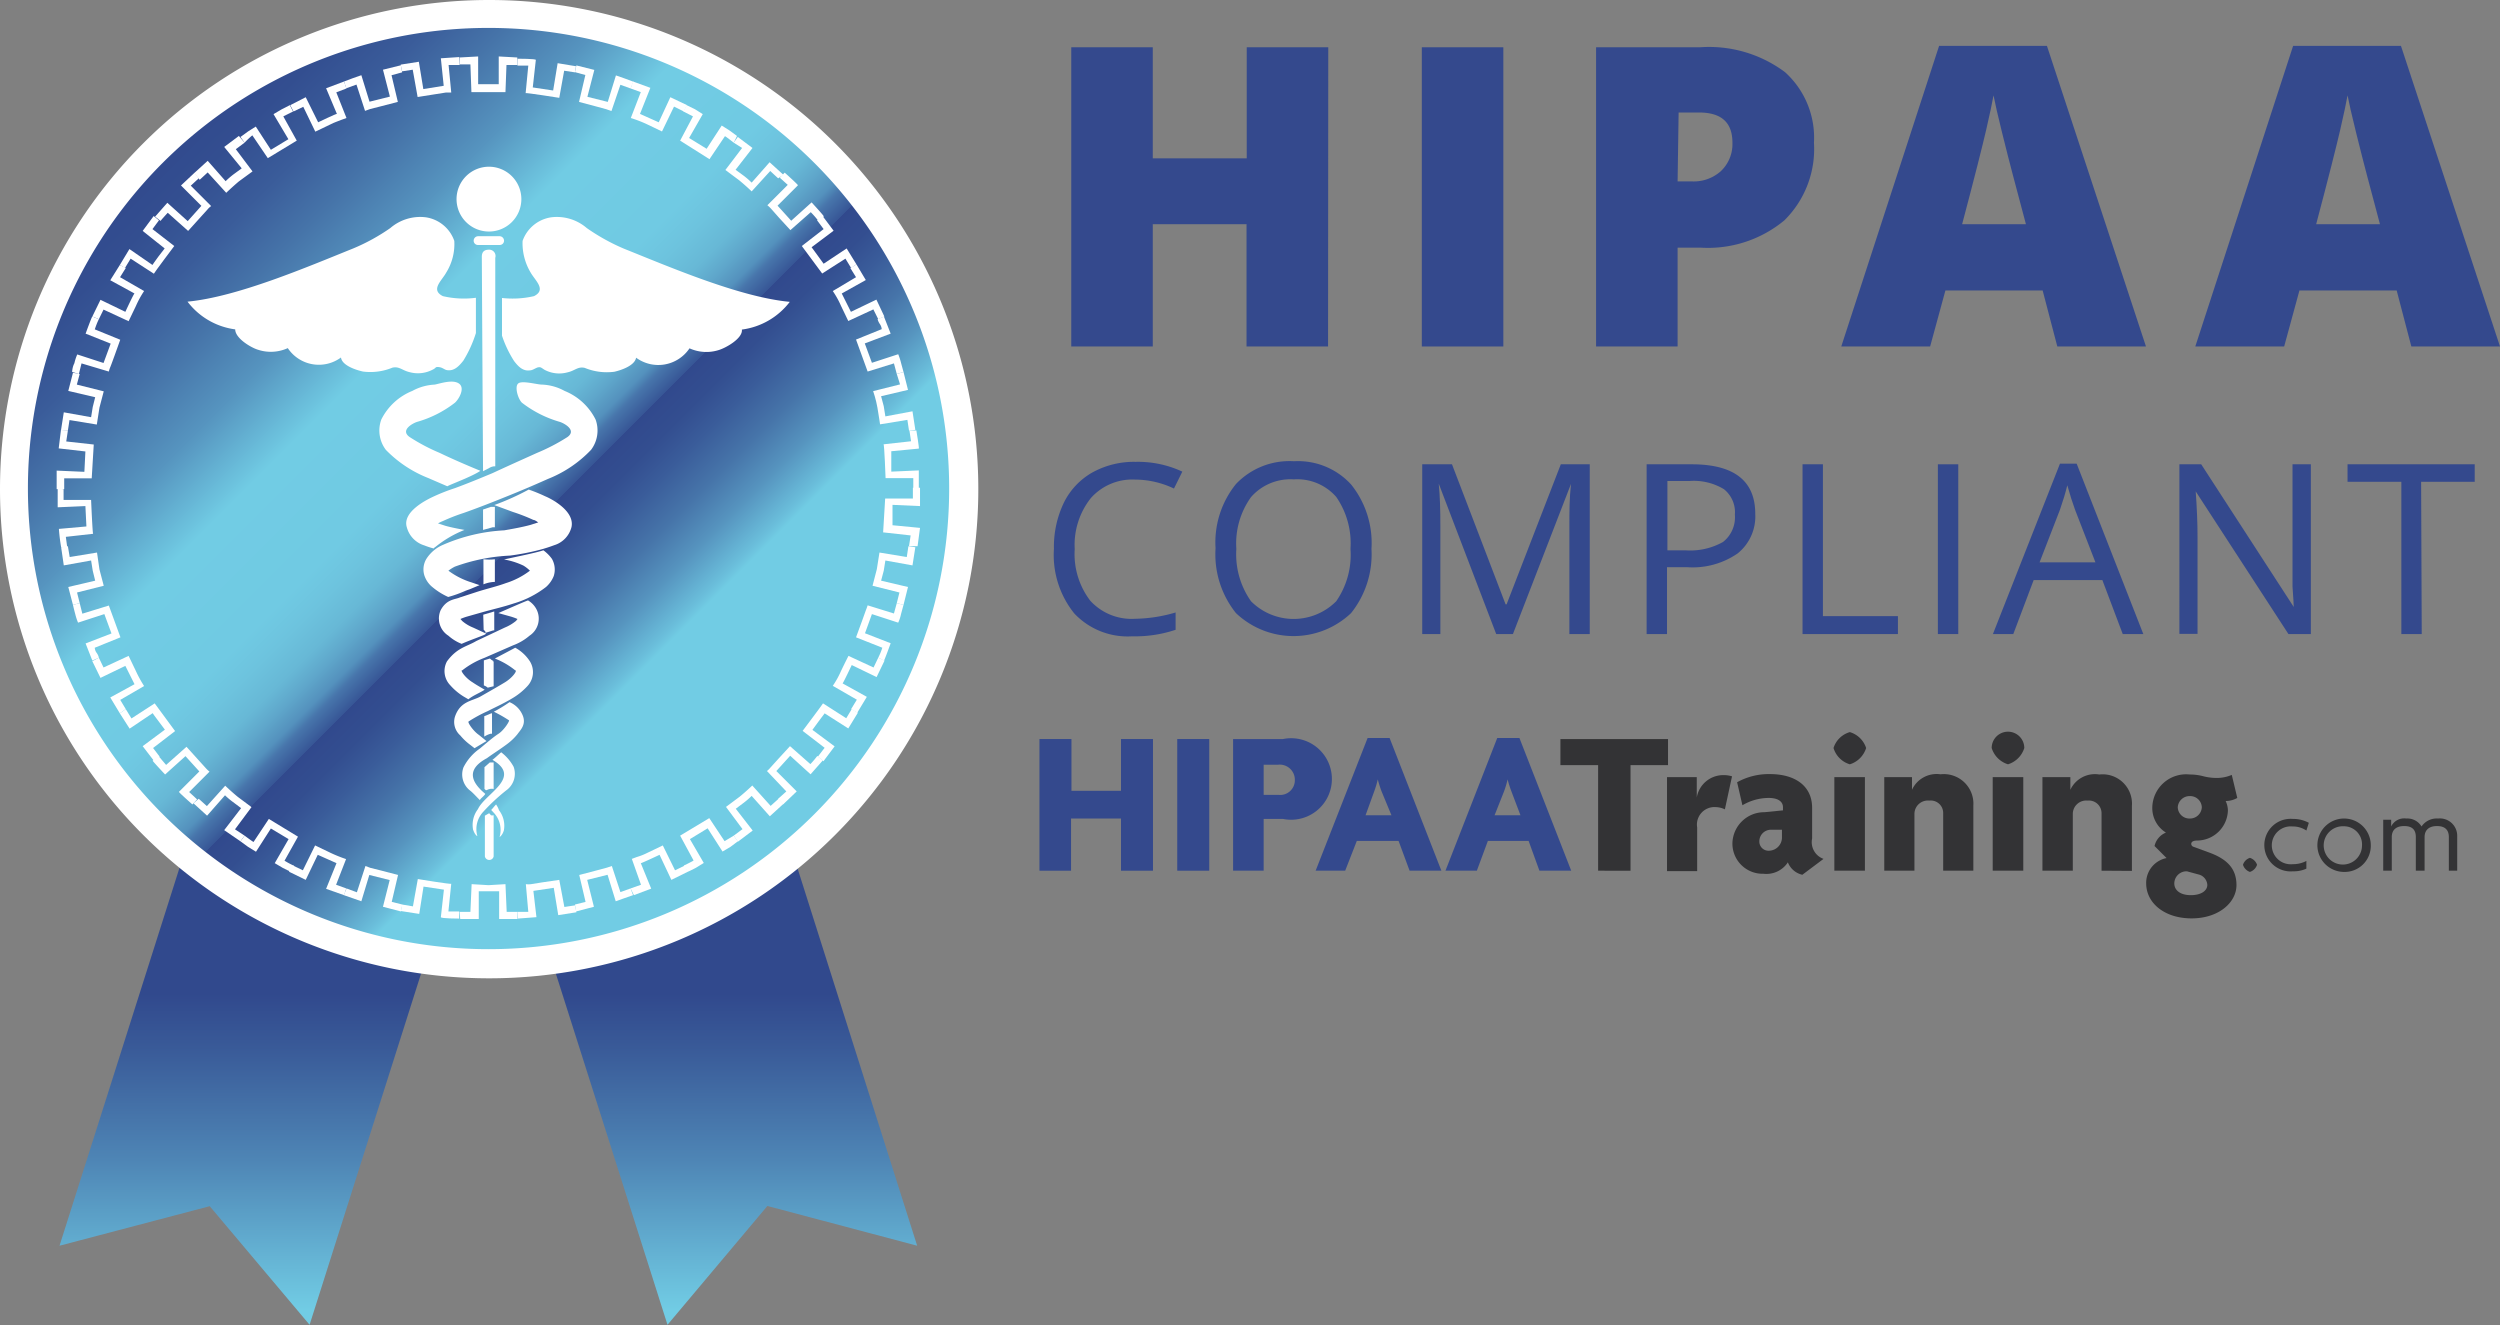 <svg xmlns="http://www.w3.org/2000/svg" xmlns:xlink="http://www.w3.org/1999/xlink" viewBox="0 0 122.66 65.01"><rect x="0" y="0" width="122.66" height="65.01" fill="#808080" stroke="none"/><defs><style>.cls-1{fill:url(#linear-gradient);}.cls-2{fill:url(#linear-gradient-2);}.cls-3{fill:url(#linear-gradient-3);}.cls-4{fill:#fff;}.cls-5{fill:#34498d;}.cls-6{fill:#333335;}</style><linearGradient id="linear-gradient" x1="12.01" y1="41.12" x2="12.01" y2="65.01" gradientUnits="userSpaceOnUse"><stop offset="0.32" stop-color="#31498d"/><stop offset="0.43" stop-color="#395a98"/><stop offset="0.66" stop-color="#4e85b5"/><stop offset="0.96" stop-color="#70cae3"/><stop offset="0.97" stop-color="#71cce4"/></linearGradient><linearGradient id="linear-gradient-2" x1="35.92" y1="41.12" x2="35.92" y2="65.01" xlink:href="#linear-gradient"/><linearGradient id="linear-gradient-3" x1="7.51" y1="7.51" x2="40.42" y2="40.42" gradientUnits="userSpaceOnUse"><stop offset="0" stop-color="#31498d"/><stop offset="0.05" stop-color="#334e90"/><stop offset="0.11" stop-color="#3a5c9a"/><stop offset="0.17" stop-color="#4674a9"/><stop offset="0.24" stop-color="#5694bf"/><stop offset="0.3" stop-color="#6abedb"/><stop offset="0.32" stop-color="#71cce4"/><stop offset="0.43" stop-color="#70cae3"/><stop offset="0.46" stop-color="#6dc3de"/><stop offset="0.49" stop-color="#67b8d6"/><stop offset="0.51" stop-color="#5fa7cb"/><stop offset="0.53" stop-color="#5491bd"/><stop offset="0.54" stop-color="#4775ab"/><stop offset="0.56" stop-color="#375696"/><stop offset="0.56" stop-color="#31498d"/><stop offset="0.59" stop-color="#334e90"/><stop offset="0.62" stop-color="#3a5c9a"/><stop offset="0.66" stop-color="#4674a9"/><stop offset="0.7" stop-color="#5694bf"/><stop offset="0.74" stop-color="#6abedb"/><stop offset="0.75" stop-color="#71cce4"/></linearGradient></defs><title>badge17-orig</title><g id="Layer_2" data-name="Layer 2"><g id="_10" data-name="10"><path class="cls-1" d="M9.27,41.12l-6.35,20,7.37-1.94L15.19,65,21.1,46.38A22.53,22.53,0,0,1,9.27,41.12Z"/><path class="cls-2" d="M26.83,46.38,32.75,65l4.9-5.83L45,61.12l-6.34-20A22.56,22.56,0,0,1,26.83,46.38Z"/><path class="cls-3" d="M24,47.25A23.28,23.28,0,1,1,47.25,24,23.31,23.31,0,0,1,24,47.25Z"/><path class="cls-4" d="M24,1.37A22.6,22.6,0,1,1,1.37,24,22.59,22.59,0,0,1,24,1.37M24,0a24,24,0,1,0,24,24A24,24,0,0,0,24,0Z"/><path class="cls-4" d="M44.6,26.8l.08-.53-1.35-.15s.1-1.66.1-1.66l1.36,0,0-.53h.35l0,.9-1.35-.06,0,1,1.35.13s-.12.9-.12.9Z"/><path class="cls-4" d="M44,29.59l.13-.52-1.32-.33s.11-.41.21-.81l.13-.82,1.34.22.08-.53.34.05-.14.89-1.33-.24-.08.5c-.06.24-.13.49-.13.49l1.32.31-.22.88Z"/><path class="cls-4" d="M43.09,32.27s.06-.12.11-.24.09-.25.09-.25L42,31.27l.29-.79.19-.53c.06-.15.09-.25.09-.25l1.29.4.14-.51.33.09-.12.44a2,2,0,0,1-.14.43l-1.29-.42-.34.94,1.26.49s-.31.86-.33.85Z"/><path class="cls-4" d="M41.76,34.79l.28-.46-1.18-.68a4.37,4.37,0,0,0,.4-.72c.18-.38.37-.75.37-.75l1.23.57.23-.48.31.14-.39.81-1.22-.59s-.43.91-.45.9l1.19.66-.47.78Z"/><path class="cls-4" d="M40.13,37.12l.33-.43-1.08-.83s1-1.33,1-1.35l1.14.73.27-.45.3.18-.47.77L40.46,35s-.15.2-.3.4l-.3.41,1.09.81-.55.73Z"/><path class="cls-4" d="M38.18,39.19l.4-.36-.95-1a1.21,1.21,0,0,0,.18-.18l.39-.43.56-.61,1,.88a4.23,4.23,0,0,0,.34-.4l.27.22s-.6.68-.6.68l-1-.91-.68.75,1,1s-.66.63-.66.63Z"/><path class="cls-4" d="M36,41l.43-.32-.81-1.09.67-.5c.32-.26.62-.55.62-.55l.9,1,.39-.35.24.25-.67.61-.89-1a4.07,4.07,0,0,1-.38.33l-.4.3.83,1.07-.73.55Z"/><path class="cls-4" d="M33.55,42.47s.49-.24.48-.25L33.37,41l1.43-.86.75,1.13S36,41,36,41l.2.28-.36.27-.39.23-.73-1.14-.87.53.68,1.17-.39.24c-.2.11-.41.2-.41.2Z"/><path class="cls-4" d="M30.94,43.59l.51-.18L31,42.14l.24-.09a3.05,3.05,0,0,0,.53-.21l.75-.36.6,1.22.47-.23.16.3-.81.4-.58-1.23s-.91.43-.92.41l.51,1.25-.85.32Z"/><path class="cls-4" d="M28.21,44.38l.52-.13-.31-1.32.8-.21.56-.15.24-.08.42,1.28.5-.18.12.33-.43.15-.42.15-.4-1.3-1,.25.33,1.32-.88.23Z"/><path class="cls-4" d="M25.39,44.74l.53,0-.12-1.36a1,1,0,0,0,.26,0l.56-.09.82-.12.25,1.33.52-.08.07.34-.89.14-.22-1.34-1,.15L26.32,45s-.91.07-.91.07Z"/><path class="cls-4" d="M22.55,44.74l.53,0,.06-1.36.83.05.83-.05.06,1.36.53,0,0,.35-.9,0,0-1.36-.5,0-.5,0,0,1.36-.91,0Z"/><path class="cls-4" d="M19.73,44.38l.53.09.24-1.34s1.64.27,1.64.23L22,44.72l.53,0,0,.35s-.9,0-.9-.07l.15-1.35-1-.15-.21,1.34-.9-.14Z"/><path class="cls-4" d="M17,43.59l.51.19.42-1.29.24.09.56.14.8.21-.31,1.32.52.13-.07.34-.88-.23.33-1.31-1-.25-.39,1.29-.43-.15-.43-.15Z"/><path class="cls-4" d="M14.38,42.47l.48.23.6-1.22.75.36a6.89,6.89,0,0,0,.77.31l-.49,1.26.5.18-.11.33L16,43.61l.51-1.26s-.92-.41-.92-.41L15,43.17l-.82-.4Z"/><path class="cls-4" d="M12,41s.43.32.44.31l.75-1.13,1.43.87-.66,1.18a4.23,4.23,0,0,0,.47.25l-.16.3-.4-.2-.39-.23.68-1.18-.87-.52-.73,1.14-.39-.24-.37-.27Z"/><path class="cls-4" d="M9.75,39.19l.4.36.9-1s.3.29.62.55l.67.5-.81,1.09L12,41l-.2.28L11,40.73l.83-1.08-.4-.3a3.53,3.53,0,0,1-.39-.33l-.88,1-.67-.61Z"/><path class="cls-4" d="M7.8,37.12s.35.41.35.41l1-.89.56.62.38.42a1.56,1.56,0,0,0,.19.18l-1,1,.39.36-.23.25s-.68-.6-.66-.62l1-1-.68-.75-1,.9s-.63-.67-.61-.68Z"/><path class="cls-4" d="M6.17,34.79l.28.46,1.14-.74s1,1.36,1,1.36l-1.08.83.32.42-.27.22L7,36.61l1.09-.81-.3-.4c-.16-.2-.3-.41-.3-.41l-1.13.76L5.88,35Z"/><path class="cls-4" d="M4.85,32.27l.23.48,1.23-.57.36.75a5.94,5.94,0,0,0,.4.73l-1.17.68.27.45L5.88,35l-.47-.78,1.19-.65s-.45-.9-.45-.9l-1.22.59-.4-.82Z"/><path class="cls-4" d="M3.91,29.59l.13.52,1.3-.4.57,1.56-1.26.51s0,.13.09.25.11.24.11.24l-.32.14s-.33-.84-.33-.84l1.27-.49-.35-.95-1.29.42a2.86,2.86,0,0,1-.14-.43c-.06-.22-.11-.44-.11-.44Z"/><path class="cls-4" d="M3.33,26.8l.09.53,1.34-.22.12.83.21.8-1.31.33.13.52-.33.09-.23-.88,1.32-.31L4.55,28l-.08-.5-1.34.24L3,26.85Z"/><path class="cls-4" d="M3.12,24l0,.53,1.35,0s.07,1.66.1,1.66l-1.34.15.07.52L3,26.85a8.85,8.85,0,0,1-.11-.9l1.35-.12-.05-1-1.36.06,0-.91Z"/><path class="cls-4" d="M3.33,21.13l-.08.53,1.35.15s-.1,1.66-.1,1.66l-1.35,0,0,.53H2.78l0-.91,1.36.06.05-1L2.88,22s.11-.9.11-.9Z"/><path class="cls-4" d="M3.91,18.35l-.14.52,1.32.33-.21.8-.13.83-1.34-.22-.08.52-.34,0,.14-.9,1.34.24.08-.5.12-.48-1.32-.31.23-.89Z"/><path class="cls-4" d="M4.85,15.66s-.06.12-.11.25-.09.25-.09.25l1.25.51-.28.78c-.07.19-.14.39-.2.54a1.35,1.35,0,0,0-.08.24L4,17.83l-.13.52-.33-.1s0-.22.11-.43a2.45,2.45,0,0,1,.14-.43l1.29.42.35-.95L4.2,16.37s.31-.85.33-.84Z"/><path class="cls-4" d="M6.17,13.15l-.28.45,1.18.68a4.73,4.73,0,0,0-.4.73l-.36.75-1.23-.57-.23.47-.32-.13.4-.82,1.22.59s.42-.91.45-.9l-1.19-.65L5.88,13Z"/><path class="cls-4" d="M7.8,10.81l-.32.43,1.07.83s-1,1.33-1,1.36l-1.14-.74-.28.46L5.88,13l.47-.78L7.48,13s.14-.21.29-.41l.31-.4L7,11.33l.54-.73Z"/><path class="cls-4" d="M9.75,8.75l-.39.36,1,1a1,1,0,0,0-.19.18l-.38.42-.56.62-1-.89s-.36.39-.35.4l-.27-.21s.6-.68.6-.68l1,.9.67-.75-1-1s.66-.62.66-.62Z"/><path class="cls-4" d="M12,7l-.43.32.82,1.09-.67.49c-.32.27-.62.56-.62.56l-.91-1-.39.36L9.52,8.5l.67-.61.88,1a4.07,4.07,0,0,1,.38-.33l.41-.3L11,7.21l.72-.54Z"/><path class="cls-4" d="M14.38,5.47l-.48.24.66,1.19-1.42.86-.76-1.12A4.25,4.25,0,0,0,12,7l-.2-.28.37-.27.38-.24.74,1.14.86-.52L13.42,5.6l.39-.23.41-.21Z"/><path class="cls-4" d="M17,4.34l-.5.19L17,5.79l-.25.09c-.14.06-.34.12-.53.22l-.75.36-.59-1.22-.48.23-.16-.31L15,4.77,15.61,6s.91-.44.92-.41L16,4.33,16.88,4Z"/><path class="cls-4" d="M19.73,3.55l-.52.14L19.52,5l-.81.21-.55.14-.25.09-.42-1.29-.5.18L16.88,4l.42-.16.43-.15.4,1.3,1-.25-.34-1.32.89-.22Z"/><path class="cls-4" d="M22.55,3.19l-.54,0,.13,1.35-.26,0-.57.09-.82.13-.24-1.34-.52.08-.07-.33.89-.14.22,1.34,1-.16-.14-1.35s.9-.06.9-.06Z"/><path class="cls-4" d="M25.39,3.19l-.54,0L24.8,4.52l-.84,0-.83,0-.05-1.36-.53,0,0-.34.91-.05,0,1.36.5,0,.51,0,0-1.36.91.05Z"/><path class="cls-4" d="M28.21,3.55l-.53-.08L27.44,4.8s-1.64-.26-1.65-.23l.13-1.35-.53,0,0-.34s.91,0,.9.06l-.15,1.35,1,.15.22-1.34.9.15Z"/><path class="cls-4" d="M30.94,4.34l-.5-.18L30,5.45l-.25-.09-.55-.15L28.41,5l.31-1.32-.51-.14.07-.33.88.22-.34,1.32,1,.25.4-1.3.43.15.43.16Z"/><path class="cls-4" d="M33.55,5.47l-.48-.24-.59,1.22-.75-.36a6.33,6.33,0,0,0-.78-.3l.49-1.27-.5-.18L31.06,4l.85.31L31.4,5.59s.92.41.92.41l.57-1.23.82.39Z"/><path class="cls-4" d="M36,7s-.42-.33-.43-.32l-.76,1.13L33.37,6.9,34,5.71s-.47-.24-.47-.24l.16-.31.41.2.38.24-.67,1.17.86.53.74-1.14.38.24.37.27Z"/><path class="cls-4" d="M38.18,8.75l-.39-.36-.91,1s-.3-.29-.62-.55l-.67-.5.82-1.08L36,7l.2-.28.72.54-.83,1.07.41.3a4.07,4.07,0,0,1,.38.33l.88-1,.68.62Z"/><path class="cls-4" d="M40.13,10.81a4.36,4.36,0,0,0-.35-.4l-1,.88-.56-.61-.38-.43a1.69,1.69,0,0,0-.19-.18l1-1-.39-.35.24-.25s.67.6.65.62l-1,1,.67.74,1-.9s.62.67.6.69Z"/><path class="cls-4" d="M41.76,13.15l-.28-.46-1.14.73s-1-1.35-1-1.35l1.07-.83-.32-.43.27-.21.54.72-1.08.81.3.41.29.4,1.13-.75.48.78Z"/><path class="cls-4" d="M43.09,15.66l-.24-.48-1.23.57L41.26,15a4.37,4.37,0,0,0-.4-.72L42,13.6l-.28-.45.3-.18.46.77-1.18.66s.45.9.45.9L43,14.7l.39.83Z"/><path class="cls-4" d="M44,18.35l-.14-.52-1.29.4L42,16.66l1.26-.51s0-.12-.09-.25-.11-.24-.11-.24l.31-.13s.33.84.33.84l-1.27.48.35.95,1.29-.42a2.86,2.86,0,0,1,.14.43l.12.44Z"/><path class="cls-4" d="M44.6,21.13l-.08-.53-1.34.22s-.06-.41-.13-.82-.21-.81-.21-.81l1.32-.33L44,18.35l.33-.1.22.88-1.32.31s.06.24.13.49l.08.5,1.33-.25.14.91Z"/><path class="cls-4" d="M44.81,24l0-.54-1.36,0s-.06-1.67-.1-1.66l1.35-.15-.08-.53.34,0s.15.89.12.89l-1.35.13,0,1,1.35-.06,0,.91Z"/><path class="cls-4" d="M24,8.18a1.59,1.59,0,1,0,1.58,1.59A1.59,1.59,0,0,0,24,8.18Z"/><path class="cls-4" d="M24.52,11.59H23.46a.22.22,0,0,0-.22.22.21.21,0,0,0,.22.21h1.06a.21.21,0,0,0,.21-.21A.22.22,0,0,0,24.52,11.59Z"/><path class="cls-4" d="M24,12.25c-.2,0-.36.07-.36.35l.06,10.52h0l.36-.19a.64.64,0,0,1,.17-.05l.07,0,0-10.23A.31.31,0,0,0,24,12.25Z"/><path class="cls-4" d="M23.72,28.67a1.61,1.61,0,0,1,.56-.12V27.44a2.59,2.59,0,0,1-.56,0Z"/><path class="cls-4" d="M24.1,35l-.34.14v1l0,0h0l0,0,0,0a1.23,1.23,0,0,1,.31-.14l.07,0V35h-.07Z"/><path class="cls-4" d="M23.77,37.64v1.07a.17.17,0,0,1,.06.06.1.1,0,0,1,.05,0h0a.48.48,0,0,1,.34-.06V37.41l-.19,0Z"/><path class="cls-4" d="M24,39.9l-.21.12v2a.22.22,0,0,0,.43,0V40a.28.28,0,0,1-.13,0Z"/><path class="cls-4" d="M24.21,32.43h0a.59.59,0,0,1-.17-.12l-.3.09v1.23a.59.59,0,0,1,.19.11l.29-.07h0V32.45l-.05,0Z"/><path class="cls-4" d="M23.73,30.9a.43.43,0,0,1,.09.1s0,0,0,.05l.38-.12h.05V30l-.54.16Z"/><path class="cls-4" d="M23.7,25v1l.47-.13.11,0v-1l-.2,0Z"/><path class="cls-4" d="M21.73,14.53c-.62-.31-.06-.75.16-1.15a2.65,2.65,0,0,0,.4-1.56,1.75,1.75,0,0,0-1.41-1.16,2.25,2.25,0,0,0-1.73.53,9.71,9.71,0,0,1-1.82,1c-2.26.91-5.69,2.38-8.13,2.61a3.51,3.51,0,0,0,2.34,1.36c0,.44.78.9,1.12,1a2,2,0,0,0,1.46-.08,1.83,1.83,0,0,0,2.61.46c.05.4.76.62,1.08.69a2.83,2.83,0,0,0,1.44-.19c.34-.08.49.14.85.22a1.55,1.55,0,0,0,1.14-.13c.17-.08.1-.14.29-.12s.27.13.4.15c.36.06.6-.21.8-.46a5.91,5.91,0,0,0,.62-1.36V14.61A4.51,4.51,0,0,1,21.73,14.53Z"/><path class="cls-4" d="M28.79,11.19a2.25,2.25,0,0,0-1.73-.53,1.76,1.76,0,0,0-1.42,1.16,2.8,2.8,0,0,0,.4,1.56c.23.4.78.84.16,1.15a4.64,4.64,0,0,1-1.57.09v1.85a5.56,5.56,0,0,0,.59,1.24c.19.25.43.52.79.46.13,0,.3-.14.41-.15s.11,0,.29.12a1.53,1.53,0,0,0,1.13.13c.37-.08.51-.3.85-.22a2.85,2.85,0,0,0,1.45.19c.31-.07,1-.29,1.07-.69a1.84,1.84,0,0,0,2.62-.46,2,2,0,0,0,1.45.08c.35-.11,1.17-.57,1.12-1a3.53,3.53,0,0,0,2.35-1.36c-2.45-.23-5.87-1.7-8.14-2.61A9.94,9.94,0,0,1,28.79,11.19Z"/><path class="cls-4" d="M20.11,21.45c-.49-.33.11-.67.35-.75a5.45,5.45,0,0,0,1.86-.94c.2-.18.51-.72.2-.94s-.93,0-1.19.05a2.53,2.53,0,0,0-1.1.31,2.92,2.92,0,0,0-1.52,1.4,1.57,1.57,0,0,0,.22,1.49A5.93,5.93,0,0,0,21,23.45l.95.41c.06-.06,1.2-.47,1.62-.76-1-.41-1.69-.73-2-.88A9.32,9.32,0,0,1,20.11,21.45Z"/><path class="cls-4" d="M24.34,39.47c-.1.1-.14.17-.24.27l.13.14a1.23,1.23,0,0,1,.28,1.19s.13-.07.21-.32a1.24,1.24,0,0,0-.24-1C24.45,39.64,24.38,39.53,24.34,39.47Z"/><path class="cls-4" d="M25,34.45l0,0a7.54,7.54,0,0,1-.77.47,6.63,6.63,0,0,1,.74.42c.06,0-.22.47-.51.66s-.62.48-.92.73a2.49,2.49,0,0,0-.8.92,1,1,0,0,0,.34,1.15c.14.11.35.35.47.46,0-.07.2-.19.26-.31-.64-.53-1-1.17.08-1.75.3-.22.64-.43,1-.7a2.79,2.79,0,0,0,.5-.48c.13-.19.44-.46.26-.91A1.2,1.2,0,0,0,25,34.45Z"/><path class="cls-4" d="M25.91,29.46c-.05,0-1,.42-1.46.62l.61.17a2.77,2.77,0,0,1,.33.12.58.58,0,0,1-.08.1,2.13,2.13,0,0,1-.54.32l-1.4.66c-.47.28-.94.32-1.44,1a1,1,0,0,0,.16,1.17,2.93,2.93,0,0,0,.65.55l.24.14c.25-.2.54-.3.8-.47-.2-.12-.4-.23-.59-.36-.38-.23-.63-.62-.51-.59a4.07,4.07,0,0,1,1.08-.61l1.42-.62a2.63,2.63,0,0,0,.8-.47,1,1,0,0,0,.35-1.28A1.09,1.09,0,0,0,25.91,29.46Z"/><path class="cls-4" d="M26.75,24.35a7.67,7.67,0,0,0-.81-.33,12.43,12.43,0,0,1-1.69.76l.92.34a8.84,8.84,0,0,1,1,.39c.08,0,.16.08.24.12l-.37.12c-.4.11-.84.19-1.3.27a8.63,8.63,0,0,0-3,.71,1.81,1.81,0,0,0-.82.69,1,1,0,0,0-.09.84,1.23,1.23,0,0,0,.38.54,3.35,3.35,0,0,0,.78.49,5.53,5.53,0,0,0,.86-.31l.2-.07.48-.2-.38-.13A3.77,3.77,0,0,1,22,28h0a2,2,0,0,1,.32-.2,9.11,9.11,0,0,1,2.7-.54,12,12,0,0,0,1.45-.28,7.46,7.46,0,0,0,.72-.23,1.25,1.25,0,0,0,.85-.89C28.21,25.05,27,24.45,26.75,24.35Z"/><path class="cls-4" d="M24.59,36.91c-.14.12-.36.33-.43.37,1.49.87-.36,1.65-.71,2.42a1.27,1.27,0,0,0-.24,1c.08.25.2.33.21.32a1.25,1.25,0,0,1,.29-1.19,9.53,9.53,0,0,1,1.14-1.06,1,1,0,0,0,.35-1.15A2.23,2.23,0,0,0,24.59,36.91Z"/><path class="cls-4" d="M25.28,31.78l-1,.53a3.77,3.77,0,0,1,1,.58c.12,0-.13.36-.51.59s-.79.46-1.19.69-1,.22-1.26,1a.88.88,0,0,0,.26.91,2.83,2.83,0,0,0,.51.48l.19.15.59-.35-.37-.3c-.28-.19-.57-.62-.51-.66a6.77,6.77,0,0,1,.94-.51c.41-.21.84-.4,1.29-.68a3.21,3.21,0,0,0,.66-.55A1,1,0,0,0,26,32.45,2,2,0,0,0,25.28,31.78Z"/><path class="cls-4" d="M26.66,27c-.33.12-1.63.38-1.93.45a3.64,3.64,0,0,1,.95.3A1.64,1.64,0,0,1,26,28h0a3.82,3.82,0,0,1-1.18.61c-.46.17-1,.29-1.48.45l-.77.25c-.23.11-.65.07-.95.63A1,1,0,0,0,22,31.19a2.16,2.16,0,0,0,.65.4c.36-.16.74-.29,1.11-.44l.1-.06-.65-.3a1.88,1.88,0,0,1-.53-.32l-.09-.1a2.77,2.77,0,0,1,.33-.12l.74-.21c.49-.14,1-.25,1.54-.43a4.79,4.79,0,0,0,1.59-.81,1.41,1.41,0,0,0,.38-.54,1.06,1.06,0,0,0-.09-.84A1.89,1.89,0,0,0,26.66,27Z"/><path class="cls-4" d="M27.7,19.18a2.49,2.49,0,0,0-1.1-.31c-.26,0-1-.22-1.18-.05s0,.76.19.94a5.54,5.54,0,0,0,1.86.94c.24.08.84.42.36.75a9.52,9.52,0,0,1-1.48.77c-.35.16-1.12.5-2.2,1-.53.22-1.15.48-1.83.73a9.44,9.44,0,0,0-1.13.45c-.2.1-1.47.7-1.23,1.47a1.27,1.27,0,0,0,.86.89,3.53,3.53,0,0,0,.46.15.24.24,0,0,1,.09-.08A5.45,5.45,0,0,1,22.79,26c-.33-.06-.64-.12-.93-.2l-.37-.12a1.92,1.92,0,0,1,.25-.12,9.4,9.4,0,0,1,1-.39c.71-.25,1.34-.5,1.89-.72,1.11-.44,1.89-.79,2.25-.95A5.93,5.93,0,0,0,29,22.07a1.57,1.57,0,0,0,.22-1.49A2.92,2.92,0,0,0,27.7,19.18Z"/><path class="cls-5" d="M65.16,17h-4V11H56.56v6h-4V2.32h4V7.77h4.61V2.32h4Z"/><path class="cls-5" d="M69.76,17V2.32h4V17Z"/><path class="cls-5" d="M89,7a4.92,4.92,0,0,1-1.45,3.81,5.87,5.87,0,0,1-4.12,1.34H82.31V17h-4V2.32h5.09a6.23,6.23,0,0,1,4.18,1.22A4.33,4.33,0,0,1,89,7ZM82.31,8.9H83a2,2,0,0,0,1.43-.5A1.83,1.83,0,0,0,85,7c0-1-.55-1.48-1.64-1.48h-1Z"/><path class="cls-5" d="M100.94,17l-.72-2.75H95.45L94.7,17H90.34l4.8-14.75h5.29L105.29,17ZM99.4,11l-.64-2.41c-.14-.53-.32-1.23-.53-2.08s-.35-1.46-.42-1.83c-.06.34-.18.91-.36,1.69S96.88,8.7,96.27,11Z"/><path class="cls-5" d="M118.31,17l-.72-2.75h-4.77L112.07,17h-4.36l4.8-14.75h5.29L122.66,17Zm-1.54-6-.64-2.41c-.14-.53-.32-1.23-.53-2.08s-.35-1.46-.42-1.83c-.06.34-.18.91-.36,1.69s-.57,2.33-1.18,4.63Z"/><path class="cls-5" d="M55.69,23.53a2.72,2.72,0,0,0-2.17.91,3.69,3.69,0,0,0-.79,2.5,3.77,3.77,0,0,0,.76,2.53,2.74,2.74,0,0,0,2.19.89,7.32,7.32,0,0,0,2-.31v.85a6.25,6.25,0,0,1-2.13.32,3.6,3.6,0,0,1-2.84-1.12,4.57,4.57,0,0,1-1-3.17,5,5,0,0,1,.48-2.25,3.46,3.46,0,0,1,1.39-1.49,4.22,4.22,0,0,1,2.14-.53,5.15,5.15,0,0,1,2.29.48l-.41.83A4.49,4.49,0,0,0,55.69,23.53Z"/><path class="cls-5" d="M67.29,26.93a4.62,4.62,0,0,1-1,3.15,4.1,4.1,0,0,1-5.65,0,4.61,4.61,0,0,1-1-3.18,4.56,4.56,0,0,1,1-3.15,3.62,3.62,0,0,1,2.85-1.12,3.53,3.53,0,0,1,2.8,1.14A4.59,4.59,0,0,1,67.29,26.93Zm-6.63,0a4,4,0,0,0,.72,2.57,2.95,2.95,0,0,0,4.18,0,4,4,0,0,0,.7-2.57,4,4,0,0,0-.7-2.55,2.54,2.54,0,0,0-2.08-.86,2.57,2.57,0,0,0-2.1.87A3.9,3.9,0,0,0,60.66,26.93Z"/><path class="cls-5" d="M73.41,31.11l-2.82-7.38h0c.06.58.08,1.28.08,2.08v5.3h-.89V22.78h1.46l2.63,6.87h.05l2.66-6.87H78v8.33H77V25.74c0-.61,0-1.28.08-2h0l-2.85,7.37Z"/><path class="cls-5" d="M86.12,25.21a2.33,2.33,0,0,1-.86,1.94,3.88,3.88,0,0,1-2.47.68h-1v3.28h-1V22.78H83Q86.12,22.78,86.12,25.21ZM81.81,27h.87a3.28,3.28,0,0,0,1.86-.41,1.54,1.54,0,0,0,.58-1.34A1.44,1.44,0,0,0,84.58,24a2.85,2.85,0,0,0-1.69-.4H81.81Z"/><path class="cls-5" d="M88.44,31.11V22.78h1v7.45h3.68v.88Z"/><path class="cls-5" d="M95.08,31.11V22.78h1v8.33Z"/><path class="cls-5" d="M104.15,31.11l-1-2.65H99.78l-1,2.65h-1l3.29-8.36h.82l3.27,8.36Zm-1.34-3.52-1-2.58c-.12-.33-.25-.73-.38-1.2q-.13.54-.36,1.2l-1,2.58Z"/><path class="cls-5" d="M113.38,31.11h-1.1l-4.55-7h0c.06.82.09,1.57.09,2.26v4.73h-.89V22.78H108l4.54,7h0q0-.15-.06-1c0-.55,0-.95,0-1.19V22.78h.9Z"/><path class="cls-5" d="M118.82,31.11h-1V23.64h-2.64v-.86h6.24v.86h-2.63Z"/><g id="_.com" data-name=".com"><path class="cls-6" d="M110.39,42.78a.54.54,0,0,1-.34-.35.52.52,0,0,1,.34-.34.54.54,0,0,1,.35.34A.55.55,0,0,1,110.39,42.78Z"/><path class="cls-6" d="M113.16,40.75a1.17,1.17,0,0,0-.67-.2.93.93,0,1,0,0,1.85,1.38,1.38,0,0,0,.67-.16l0,.38a1.5,1.5,0,0,1-.66.13,1.29,1.29,0,1,1,0-2.57,1.6,1.6,0,0,1,.78.19Z"/><path class="cls-6" d="M115,42.78a1.31,1.31,0,1,1,1.32-1.31A1.28,1.28,0,0,1,115,42.78Zm0-2.24a.94.94,0,1,0,.89.94A.89.89,0,0,0,115,40.54Z"/><path class="cls-6" d="M120.15,42.72V41.07c0-.3-.14-.54-.58-.54s-.61.24-.61.54v1.65h-.43V41.07c0-.3-.12-.54-.57-.54s-.61.24-.61.54v1.65h-.42v-2.5h.39v.33h0a.71.71,0,0,1,.74-.39.81.81,0,0,1,.75.39.9.9,0,0,1,.81-.39.85.85,0,0,1,.94.87v1.69Z"/></g><g id="Training"><path class="cls-6" d="M80,37.54v5.18H78.41V37.54H76.56V36.26h5.28v1.28Z"/><path class="cls-6" d="M84.63,39.71a1.1,1.1,0,0,0-.45-.11.86.86,0,0,0-.91,1v2.14H81.79V38.13h1.46v1h0a1.32,1.32,0,0,1,1.31-1.1,1.37,1.37,0,0,1,.42.06Z"/><path class="cls-6" d="M88.43,42.92a1,1,0,0,1-.71-.61,1.26,1.26,0,0,1-1.2.56A1.48,1.48,0,0,1,85,41.35a1.56,1.56,0,0,1,1.57-1.5l.91-.09v-.15c0-.27-.22-.46-.71-.46a2.55,2.55,0,0,0-1.28.36l-.26-1.13a3.19,3.19,0,0,1,1.61-.4c1.21,0,2.07.56,2.07,1.66v1.5a.87.87,0,0,0,.56,1Zm-1-2.21-.55,0a.57.57,0,0,0-.56.58.45.45,0,0,0,.47.45.65.65,0,0,0,.64-.67Z"/><path class="cls-6" d="M90.76,37.5a1.19,1.19,0,0,1-.8-.8,1.18,1.18,0,0,1,.8-.78,1.2,1.2,0,0,1,.8.78A1.21,1.21,0,0,1,90.76,37.5ZM90,42.72V38.13H91.5v4.59Z"/><path class="cls-6" d="M95.34,42.72V39.9a.61.61,0,0,0-.68-.62.66.66,0,0,0-.73.64v2.8H92.45V38.13h1.36v.62h0a1.33,1.33,0,0,1,1.4-.76,1.45,1.45,0,0,1,1.61,1.54v3.19Z"/><path class="cls-6" d="M98.52,37.5a1.21,1.21,0,0,1-.8-.8.8.8,0,0,1,1.6,0A1.21,1.21,0,0,1,98.52,37.5Zm-.75,5.22V38.13h1.5v4.59Z"/><path class="cls-6" d="M103.11,42.72V39.9a.62.62,0,0,0-.68-.62.66.66,0,0,0-.73.64v2.8h-1.49V38.13h1.37v.62h0A1.33,1.33,0,0,1,103,38a1.44,1.44,0,0,1,1.6,1.54v3.19Z"/><path class="cls-6" d="M107.53,45.06c-1.34,0-2.23-.76-2.23-1.72a1.24,1.24,0,0,1,1-1.24l-.59-.59a.93.93,0,0,1,.56-.66,1.41,1.41,0,0,1-.67-1.22A1.66,1.66,0,0,1,107.44,38a2.61,2.61,0,0,1,.68.09,2.71,2.71,0,0,0,.66.08,1.89,1.89,0,0,0,.72-.15l.27,1.13a1.15,1.15,0,0,1-.57.15,1.15,1.15,0,0,1,.11.46,1.52,1.52,0,0,1-1.5,1.48c-.18,0-.3.05-.3.17a.16.16,0,0,0,.12.14l.71.26c.9.32,1.39.78,1.39,1.62S108.87,45.06,107.53,45.06Zm.32-2.16-.55-.15a.6.6,0,0,0-.62.6c0,.31.27.57.81.57s.81-.24.81-.5A.56.56,0,0,0,107.85,42.9Zm-.41-3.84a.58.58,0,0,0-.59.55.57.57,0,0,0,.59.55.58.58,0,0,0,.59-.55A.57.57,0,0,0,107.44,39.06Z"/></g><g id="HIPAA"><path class="cls-5" d="M55,42.72V40.16H52.55v2.56H51V36.26h1.57V38.8H55V36.26h1.57v6.46Z"/><path class="cls-5" d="M57.76,42.72V36.26h1.57v6.46Z"/><path class="cls-5" d="M62.93,40.18H62v2.54h-1.5V36.26h2.45a2,2,0,1,1,0,3.92Zm-.22-2.66H62V39h.73a.72.72,0,0,0,.8-.72A.74.74,0,0,0,62.71,37.52Z"/><path class="cls-5" d="M69.16,42.72l-.54-1.46H66.57L66,42.72H64.55l2.55-6.51h1.08l2.54,6.51Zm-1.37-3.88a5.35,5.35,0,0,1-.19-.6h0a4.86,4.86,0,0,1-.18.6L67,40h1.27Z"/><path class="cls-5" d="M75.53,42.72,75,41.26h-2l-.54,1.46H70.92l2.54-6.51h1.09l2.54,6.51Zm-1.37-3.88a5.35,5.35,0,0,1-.19-.6h0a4.86,4.86,0,0,1-.18.6L73.33,40H74.6Z"/></g></g></g></svg>